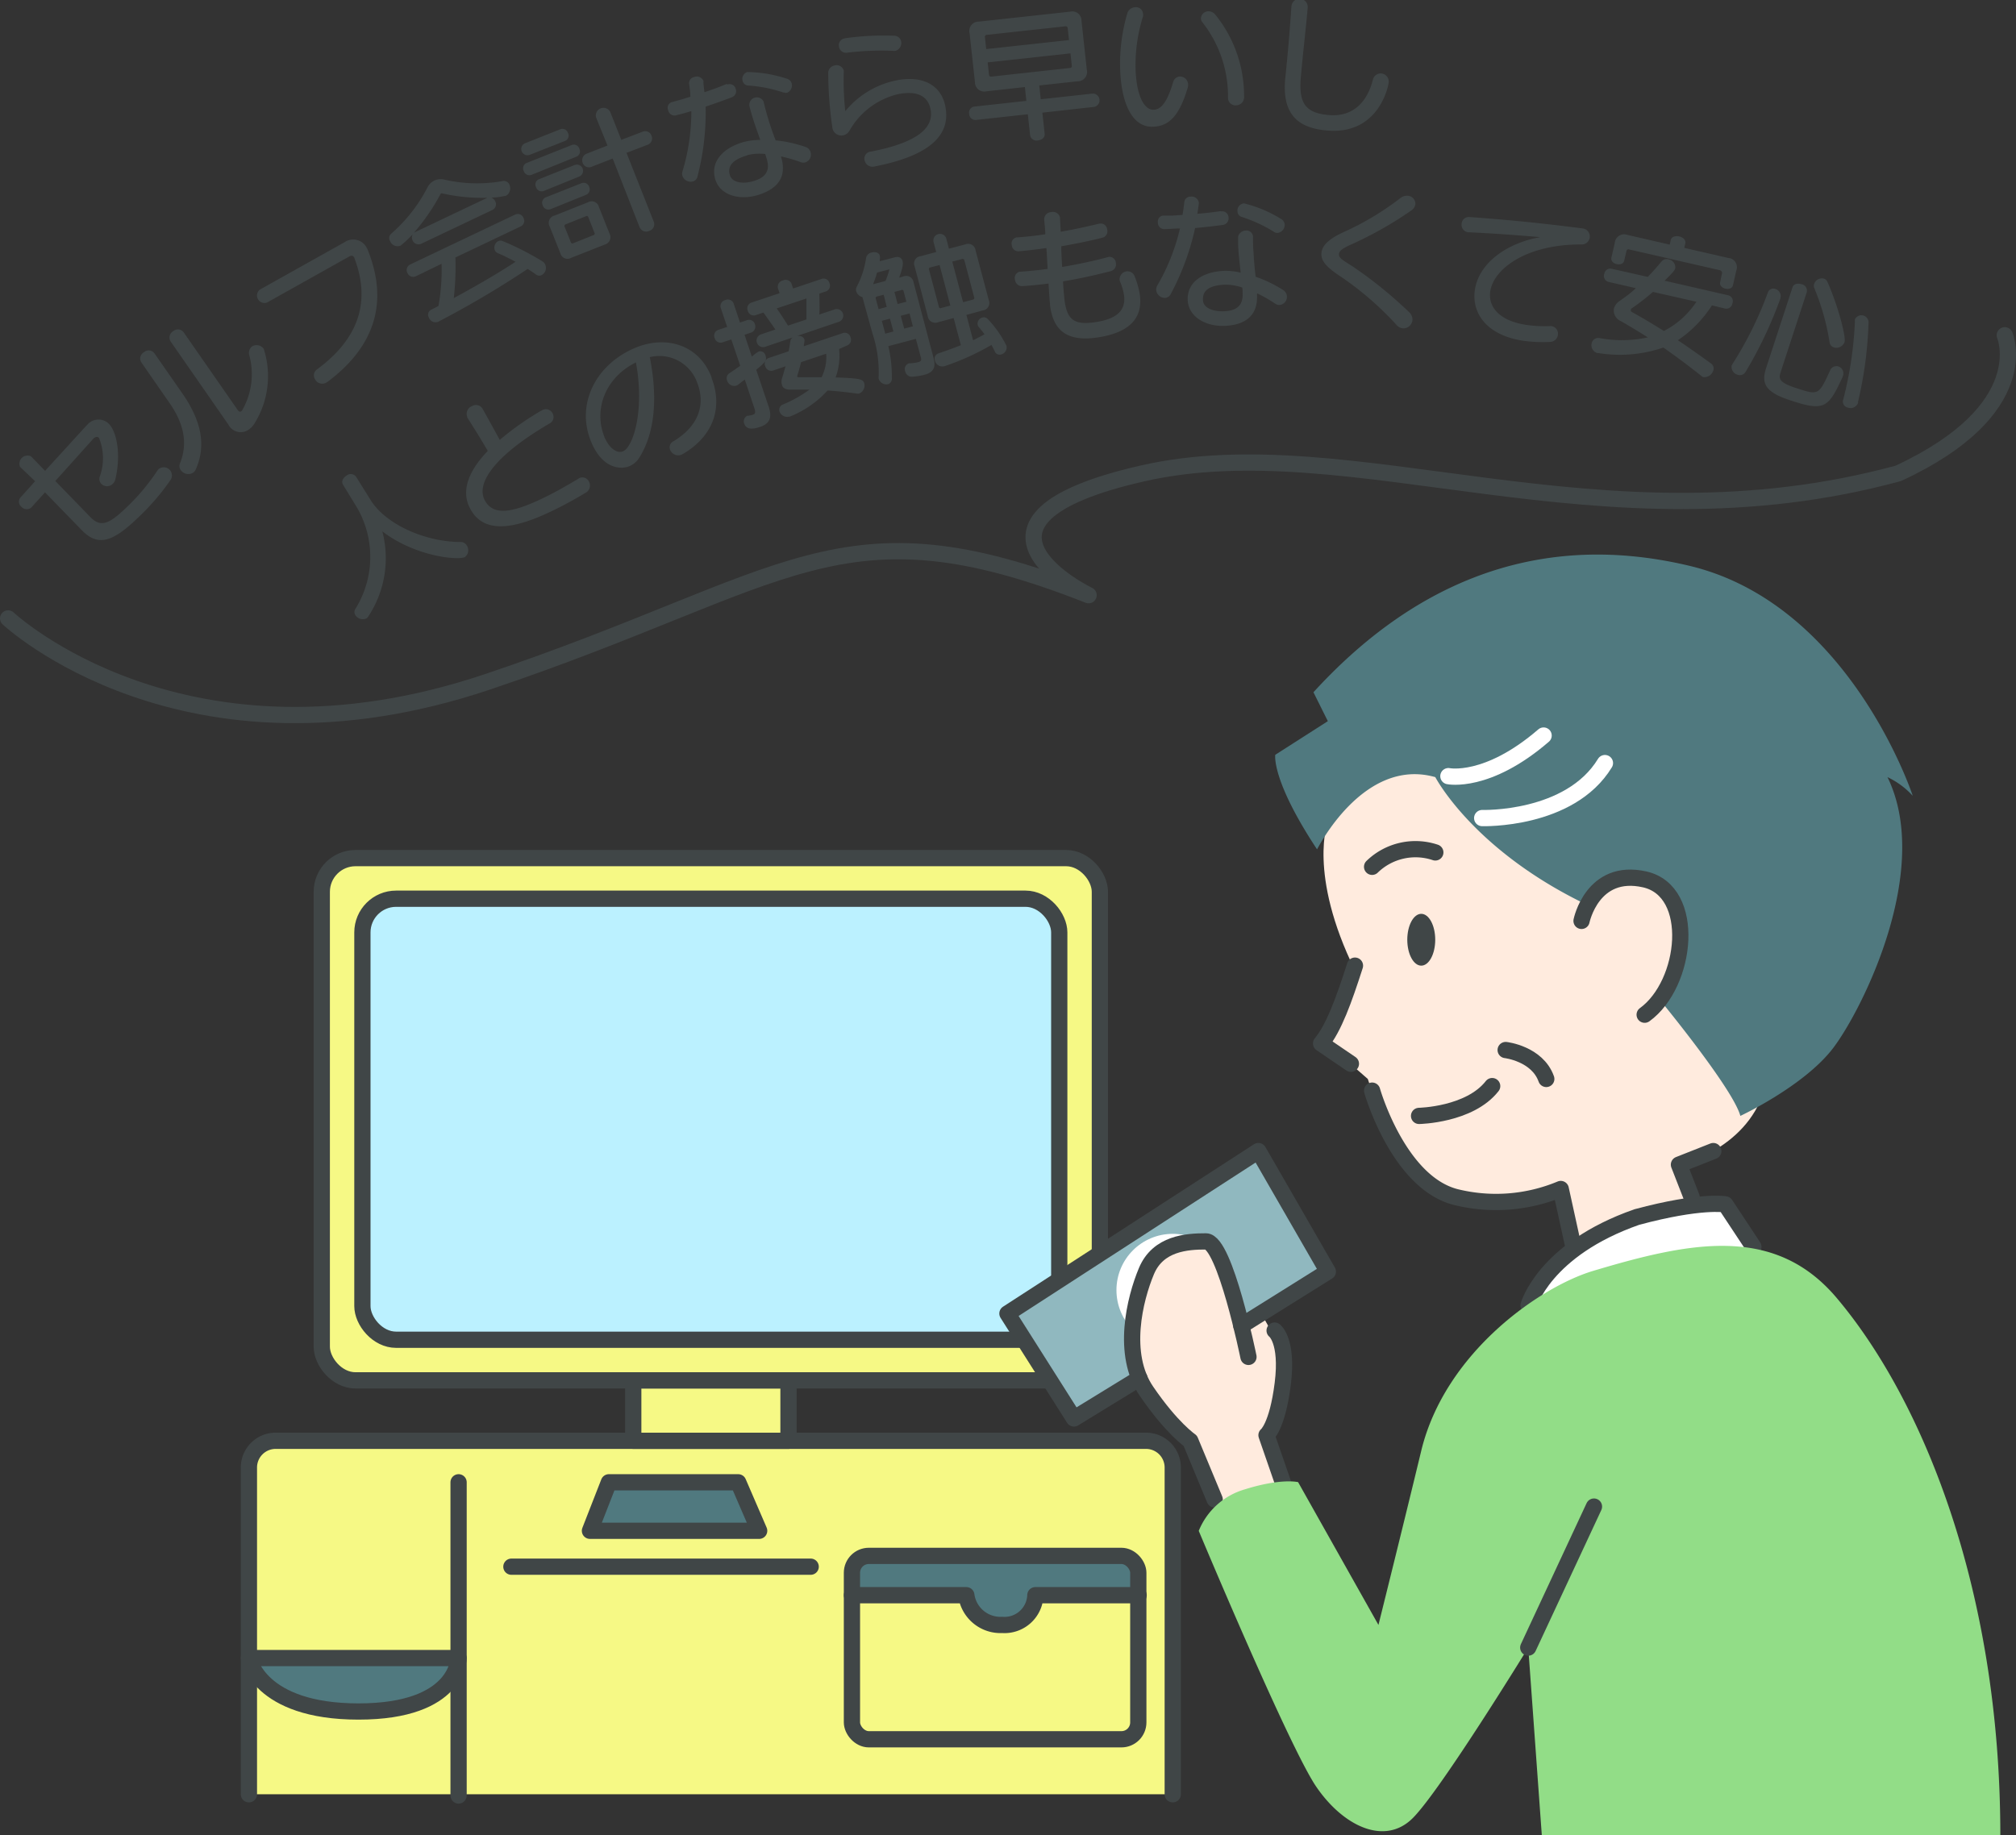 <svg id="レイヤー_1" data-name="レイヤー 1" xmlns="http://www.w3.org/2000/svg" viewBox="0 0 248.16 225.95"><rect x="0" y="0" width="248.16" height="225.95" fill="#333333" stroke="none"/><defs><style>.cls-1{fill:#404647;}.cls-10,.cls-2{fill:none;stroke-linecap:round;stroke-linejoin:round;stroke-width:2px;}.cls-2{stroke:#404647;}.cls-3{fill:#ffebde;}.cls-4{fill:#fff;}.cls-5{fill:#50797f;}.cls-6{fill:#f6f985;}.cls-7{fill:#bbf1ff;}.cls-8{fill:#90b8bf;}.cls-9{fill:#92dd87;}.cls-10{stroke:#fff;}</style></defs><g id="_02" data-name="02"><path class="cls-1" d="M183.43,361.42l-4.78,5.32,4.3,4.43c1.34,1.38,2.39.84,4.65-1.36a26,26,0,0,0,3.62-4.36.9.9,0,0,1,.15-.18,1,1,0,0,1,1.34.08,1,1,0,0,1,.11,1.28,28.65,28.65,0,0,1-3.9,4.54c-3.19,3.1-5,3.69-7,1.64l-4.54-4.67-1.7,1.88,0,0a.88.88,0,0,1-1.23-.13.79.79,0,0,1-.09-1.12l1.8-2L174.31,365a1,1,0,0,1,1.34-1.3l1.74,1.79,5.06-5.54.14-.14a1.81,1.81,0,0,1,2.68-.08c.8.82,1.56,3.39.77,6.8a1.11,1.11,0,0,1-.31.55,1,1,0,0,1-1.43,0,.87.87,0,0,1-.18-.88,6.65,6.65,0,0,0-.09-4.76.39.39,0,0,0-.57,0Z" transform="translate(-171.84 -307.52)"/><path class="cls-1" d="M189.24,352.14a.88.88,0,0,1,.33-1.26.87.87,0,0,1,1.28.14l3.48,5c2.07,3,3,6.06,1.65,9.2a1.1,1.1,0,0,1-.37.5,1.14,1.14,0,0,1-1.52-.32.86.86,0,0,1-.08-.87c1-2.51.4-4.95-1.3-7.39Zm3.61-2.57a.9.9,0,0,1,.32-1.28.88.88,0,0,1,1.29.16L201.1,358c.14.21.3.25.43.16a.46.46,0,0,0,.12-.12,8.94,8.94,0,0,0,.88-6.77,1,1,0,0,1,.34-1.1,1.06,1.06,0,0,1,1.44.32,11,11,0,0,1-1.12,9.13,2.55,2.55,0,0,1-.73.79,1.7,1.7,0,0,1-2.51-.62Z" transform="translate(-171.84 -307.52)"/><path class="cls-1" d="M204.73,344.76a.92.92,0,0,1-.89-1.59l10.43-5.84a1.86,1.86,0,0,1,2.71.7,2.11,2.11,0,0,1,.16.34c2.52,6.35.86,11.78-4.94,16.13a.78.78,0,0,1-.15.1,1,1,0,0,1-1.44-.4.89.89,0,0,1,.24-1.19c5.44-4,6.53-8.66,4.62-13.7,0,0,0-.08-.05-.11-.12-.21-.31-.26-.59-.1Z" transform="translate(-171.84 -307.52)"/><path class="cls-1" d="M223.7,337.53a.8.8,0,0,1-1.07-.41.84.84,0,0,1,0-.74,14.24,14.24,0,0,1-1.49,1.39,1,1,0,0,1-1.29-.58.71.71,0,0,1,.16-.91,19.25,19.25,0,0,0,4.42-5.63,1.88,1.88,0,0,1,.88-.9,1.78,1.78,0,0,1,1.25-.11,17.94,17.94,0,0,0,7.17.17.74.74,0,0,1,.81.43,1.07,1.07,0,0,1-.39,1.37,10.1,10.1,0,0,1-1.84.25.83.83,0,0,1,.49.44.78.78,0,0,1-.35,1.07Zm4.2,1.69a35.12,35.12,0,0,1-.2,5c3.49-1.88,6.25-3.57,7.6-4.47-.77-.41-1.51-.78-2.15-1.05a.73.73,0,0,1-.4-.37.91.91,0,0,1,.44-1.13.67.67,0,0,1,.52,0,34.6,34.6,0,0,1,4.89,2.49.82.82,0,0,1,.34.38,1,1,0,0,1-.45,1.33.63.63,0,0,1-.65-.07c-.33-.24-.68-.47-1.05-.7a118,118,0,0,1-11,6.5l0,0a.87.87,0,0,1-1.15-.49.7.7,0,0,1,.29-1c.31-.14.6-.3.88-.45a24.29,24.29,0,0,0,.38-5.19L223,341.55a.77.77,0,0,1-1-.41.75.75,0,0,1,.32-1.05l12.95-6.16a.74.74,0,0,1,1,.41.75.75,0,0,1-.32,1.05Zm3.93-7.35a22.36,22.36,0,0,1-5.56-.54.22.22,0,0,0-.11,0,.45.45,0,0,0-.1.09,25.11,25.11,0,0,1-3.26,4.74Z" transform="translate(-171.84 -307.52)"/><path class="cls-1" d="M237,326.6a.77.77,0,0,1-.56-1.43l4.36-1.73a.71.71,0,0,1,.95.44.7.7,0,0,1-.38,1Zm.31,2.43a.73.73,0,0,1-1-.46.71.71,0,0,1,.39-1l5.51-2.19a.7.7,0,0,1,.94.44.71.71,0,0,1-.38,1Zm1.47,2a.72.72,0,0,1-.95-.46.7.7,0,0,1,.39-1l4.35-1.73a.76.76,0,0,1,.56,1.42Zm.87,2.23a.73.73,0,0,1-1-.45.72.72,0,0,1,.39-1l4.37-1.73a.71.71,0,0,1,.95.43.73.73,0,0,1-.39,1Zm2.51,6a.91.91,0,0,1-1.35-.58l-1.3-3.26a.92.92,0,0,1,.59-1.36l4.11-1.63a.92.92,0,0,1,1.36.58l1.29,3.25a.94.94,0,0,1-.58,1.37Zm2.1-5a.2.2,0,0,0-.29-.12l-2.5,1a.2.2,0,0,0-.13.28l.77,1.93a.19.19,0,0,0,.28.12l2.51-1a.19.19,0,0,0,.12-.28Zm3-7.22-2.56,1a.82.82,0,0,1-1.13-.46.86.86,0,0,1,.49-1.14l2.56-1L245.22,322a.94.94,0,0,1,1.74-.69l1.36,3.43,2.61-1a.82.82,0,0,1,1.1.47.83.83,0,0,1-.46,1.13l-2.61,1,3.35,8.46a.85.85,0,0,1-.53,1.14.88.88,0,0,1-1.21-.45Z" transform="translate(-171.84 -307.52)"/><path class="cls-1" d="M261.41,317.91a.79.79,0,0,1,1,.57.8.8,0,0,1-.45,1c-1.13.44-2.21.81-3.26,1.17a31.59,31.59,0,0,1-1,8.6.79.79,0,0,1-.57.61,1.07,1.07,0,0,1-1.28-.67.93.93,0,0,1,0-.57,25.49,25.49,0,0,0,1.09-7.42c-.62.18-1.24.36-1.85.51a.79.79,0,0,1-1-.62.72.72,0,0,1,.47-1l1.12-.31,1.14-.35c0-.54-.09-1.08-.16-1.64a.76.76,0,0,1,.62-.78.88.88,0,0,1,1.15.47s0,.09,0,.13c0,.42.09.83.12,1.26.91-.3,1.81-.62,2.7-1Zm6.6,9c.79,2.72-.82,4-2.93,4.64-2.28.66-4.64,0-5.21-2s.8-3.76,3.48-4.54a8.12,8.12,0,0,1,2.08-.26c-.33-.94-.7-1.9-1.08-3.21-.09-.31-.18-.62-.27-1a.93.93,0,0,1,1.77-.49l0,.05c.15.65.32,1.24.47,1.78.34,1.14.66,2.06,1,2.92a16.28,16.28,0,0,1,3.7.82.93.93,0,0,1,.59.62,1,1,0,0,1-.61,1.26.88.88,0,0,1-.55,0,18.1,18.1,0,0,0-2.47-.72Zm-4.18-.26c-1.75.5-2.48,1.28-2.15,2.42.27.93,1.57,1.14,2.9.75s2.11-1.13,1.66-2.67c-.07-.23-.13-.45-.21-.67A6.37,6.37,0,0,0,263.83,326.62Zm4.47-7.73a17.12,17.12,0,0,0-4.36-.87.74.74,0,0,1-.68-.54.89.89,0,0,1,.57-1.12,16.18,16.18,0,0,1,4.87.82.87.87,0,0,1,.6.59,1,1,0,0,1-.57,1.14A.71.71,0,0,1,268.3,318.89Z" transform="translate(-171.84 -307.52)"/><path class="cls-1" d="M274.3,323.23a48.17,48.17,0,0,1-.51-6.73.94.94,0,0,1,.79-.92.9.9,0,0,1,1.12.63,1.62,1.62,0,0,1,0,.23,35.54,35.54,0,0,0,.19,4.77,10.88,10.88,0,0,1,6.32-3.8c3.32-.65,5.52.68,6,3.22.69,3.52-1.9,6.06-8.73,7.39a1,1,0,0,1-1.22-.79.87.87,0,0,1,.8-1.05c6-1.16,7.74-3.07,7.33-5.19-.31-1.61-1.59-2.35-4-1.88a9.36,9.36,0,0,0-6,4.53,1.16,1.16,0,0,1-.75.54,1.12,1.12,0,0,1-1.33-.88Zm1.55-11a34.06,34.06,0,0,1,6.06-.31.87.87,0,0,1,.86.72,1,1,0,0,1-.71,1.14.92.92,0,0,1-.24,0,35.24,35.24,0,0,0-5.75.23.85.85,0,0,1-.95-.75.82.82,0,0,1,.66-1Z" transform="translate(-171.84 -307.52)"/><path class="cls-1" d="M300.15,321.39l.28,2.58c.06.5-.36.78-.79.83a.8.8,0,0,1-1-.64l-.28-2.57-6.4.7a.77.77,0,0,1-.82-.75.75.75,0,0,1,.64-.9l6.4-.7-.18-1.7-4.72.52a1.15,1.15,0,0,1-1.43-1.15l-.66-6a1.15,1.15,0,0,1,1.15-1.43l11.2-1.22a1.14,1.14,0,0,1,1.43,1.14l.65,6a1.15,1.15,0,0,1-1.15,1.43l-4.7.51.18,1.7,6.41-.7a.83.83,0,0,1,.18,1.64ZM303.27,311a.24.24,0,0,0-.29-.24l-9.66,1.05a.24.24,0,0,0-.24.3l.16,1.45,10.19-1.11Zm.34,3.09-10.19,1.11.16,1.51a.24.24,0,0,0,.3.24l9.66-1.06a.23.23,0,0,0,.23-.3Z" transform="translate(-171.84 -307.52)"/><path class="cls-1" d="M309.72,315.9a21.85,21.85,0,0,1,.88-6.71,1.05,1.05,0,0,1,1-.78.86.86,0,0,1,.94.8.93.93,0,0,1,0,.33,20,20,0,0,0-.92,6.38c.1,3.46,1.1,5.14,2.2,5.11.93,0,1.68-.9,2.42-3.37a.91.91,0,0,1,.85-.72,1,1,0,0,1,1,1,1.07,1.07,0,0,1-.06.42c-1.05,3.52-2.35,4.71-4.28,4.76C311.22,323.22,309.84,320.25,309.72,315.9ZM323,319.56a14.68,14.68,0,0,0-3.14-9.28.76.76,0,0,1-.19-.49.92.92,0,0,1,.93-.88,1.08,1.08,0,0,1,.82.39,15.89,15.89,0,0,1,3.56,10.12,1,1,0,0,1-1,1.07A.92.92,0,0,1,323,319.56Z" transform="translate(-171.84 -307.52)"/><path class="cls-1" d="M331.93,317.51c-.16,3,.88,4,3.7,4.19,2.61.15,4.46-1.43,5.2-4.35a1,1,0,0,1,1-.79,1,1,0,0,1,.95,1.1c0,.25-1.07,6.29-7.26,5.95-3.7-.21-5.74-1.82-5.51-5.91a6,6,0,0,1,.06-.72c.34-3.37.51-5.38.74-8.69a1,1,0,0,1,2,.17v.05c-.28,3.12-.56,5.29-.85,8.57Z" transform="translate(-171.84 -307.52)"/><path class="cls-1" d="M214.07,367.21c-.26-.41,0-.87.42-1.13a.82.82,0,0,1,1.18.13l1.78,2.86c1.92,3.09,6.87,5.19,11.11,5.18a.85.85,0,0,1,.74.43,1.06,1.06,0,0,1-.21,1.41c-.74.45-6.08,0-10.19-3.15a13,13,0,0,1-1.76,10.53.6.6,0,0,1-.2.19,1.08,1.08,0,0,1-1.35-.39.73.73,0,0,1,0-.79,12.11,12.11,0,0,0,.23-12.41Z" transform="translate(-171.84 -307.52)"/><path class="cls-1" d="M243.1,366.41a.89.89,0,0,1,1.25.43,1,1,0,0,1-.39,1.33c-1.36.81-2.7,1.56-4,2.18-4.83,2.36-8.69,3-10.32-.36-1-2-.21-4.41,2.24-6.95-.83-1.44-1.64-2.73-2.53-4.13l0-.1a1,1,0,0,1,.6-1.29.94.94,0,0,1,1.3.34c.72,1.29,1.39,2.51,2.11,3.82a34.93,34.93,0,0,1,5.07-3.58l.12-.06a.92.92,0,0,1,1.32.39.9.9,0,0,1-.38,1.23c-6.64,3.87-9.08,7.29-8,9.41s3.66,1.51,7.46-.35c1.25-.61,2.62-1.38,4.07-2.25Z" transform="translate(-171.84 -307.52)"/><path class="cls-1" d="M259.45,354.1c1.45,3.84,0,7.22-3.51,9.29l-.19.1a1.07,1.07,0,0,1-1.41-.56.83.83,0,0,1,.4-1.08c3.3-2,3.83-4.66,3-7l-.06-.16a4.94,4.94,0,0,0-5.85-3.2c1,5.1.6,9.36-1.28,12.35a2.61,2.61,0,0,1-1.27,1.09c-.92.37-3.28.45-4.71-3.11-1.88-4.68.73-9.57,5.6-11.53,3.62-1.46,7.62-.39,9.22,3.57Zm-13.21,7.21c0,.1.1.21.15.33.54,1.1,1.42,1.74,2.13,1.45,1.27-.51,2.69-5.06,1.6-10.95C246.35,354,244.88,357.93,246.24,361.31Z" transform="translate(-171.84 -307.52)"/><path class="cls-1" d="M263.52,354.24c-.81.65-.9.71-1.07.77a.93.93,0,0,1-1.11-.65.74.74,0,0,1,.3-.9c.44-.28.88-.6,1.32-.9l-1.1-3.25-1.11.37a.76.76,0,0,1-.94-.54.75.75,0,0,1,.43-1l1.11-.37-.8-2.37a.77.77,0,0,1,.58-.94.76.76,0,0,1,1,.38l.8,2.39.84-.28a.74.74,0,0,1,1,.51.78.78,0,0,1-.45,1l-.83.28.9,2.69a5,5,0,0,1,.85-.64.67.67,0,0,1,.83.5c.21.61-.07.86-1.14,1.76l1.53,4.54c.46,1.38.09,2.09-1,2.47-.55.18-1.66.55-2-.35a.78.78,0,0,1,.36-1h.11a4,4,0,0,0,.57-.12c.3-.1.38-.28.2-.81Zm2.44-4a.81.81,0,0,1-.51-1.53l1.84-.62c-.51-.74-1.09-1.55-1.48-2.09l-.92.31a.75.75,0,0,1-1-.53.74.74,0,0,1,.44-1l3.47-1.16-.19-.57a.79.79,0,0,1,.6-1,.78.78,0,0,1,1.07.42l.19.57,3.48-1.17a.74.74,0,0,1,1,.53.75.75,0,0,1-.45,1l-.8.27c0,.71.05,1.62,0,2.57l1.95-.65a.81.81,0,0,1,.51,1.53Zm9.17.25a7.75,7.75,0,0,1-.43,3.5c3,.1,3.36.22,3.52.7a1.09,1.09,0,0,1-.6,1.28.83.83,0,0,1-.35,0c-1.25-.17-2.41-.3-3.56-.37a12.56,12.56,0,0,1-4.67,3.22l-.08,0a1,1,0,0,1-1.16-.62.7.7,0,0,1,.44-.89,15.4,15.4,0,0,0,3.24-1.82c-.78,0-1.57,0-2.38,0-.55,0-.9-.19-1-.57a1.34,1.34,0,0,1,0-.81c.17-.53.43-1.49.43-1.49l-1.5.51a.77.77,0,0,1-1-.54.75.75,0,0,1,.45-1l2.44-.82c.08-.42.15-.85.21-1.28a.75.75,0,0,1,.56-.55c.44-.15,1-.06,1.16.35.05.15,0,.31-.07.86l4.81-1.62a.73.73,0,0,1,.95.53.75.75,0,0,1-.44,1Zm-7.68-5c.45.63.93,1.38,1.39,2.12l2.27-.76c0-.94,0-1.83,0-2.58Zm3,6.62c-.14.56-.29,1.12-.47,1.66a.2.2,0,0,0,0,.11.14.14,0,0,0,.13.09c.73,0,1.75,0,2.86,0a5.53,5.53,0,0,0,.57-2.9Z" transform="translate(-171.84 -307.52)"/><path class="cls-1" d="M284.58,349.24l-3.39.9a15.92,15.92,0,0,1,.43,3.94.7.7,0,0,1-.49.75,1,1,0,0,1-1.13-.67,1,1,0,0,1,0-.3,15.21,15.21,0,0,0-.78-5.34L278,344.1a1.09,1.09,0,0,1-.77-.73.75.75,0,0,1,.08-.56,11,11,0,0,0,1.15-3.58.85.85,0,0,1,.68-.62c.43-.12.93,0,1,.41a.82.82,0,0,1,0,.41c0,.08,0,.16,0,.25l1.81-.47c.59-.16.92.09,1,.49.05.19.1.59-.43,2l.51-.14a.92.92,0,0,1,1.27.74l2.45,9.26c.32,1.22,0,1.82-1.17,2.12a8.78,8.78,0,0,1-1.4.22.83.83,0,0,1-.91-.65.75.75,0,0,1,.46-1l.13,0a5.26,5.26,0,0,0,1-.14c.33-.08.43-.22.35-.52Zm-4.78-8.16a13.69,13.69,0,0,1-.49,1.44l1.53-.41a10.13,10.13,0,0,0,.48-1.43Zm.82,2.73-.82.21a.2.2,0,0,0-.16.27l.35,1.29,1-.27Zm.77,2.94-1,.27.42,1.58,1-.27Zm1.68-3.37a.18.18,0,0,0-.26-.15l-.87.23.39,1.49,1.08-.28Zm.73,2.73-1.08.29.42,1.58,1.07-.28Zm7,.18.82,3.12c.55-.26,1-.51,1.41-.74-.23-.3-.46-.59-.7-.88a.56.56,0,0,1-.14-.26.79.79,0,0,1,.59-.92.65.65,0,0,1,.67.21,13.14,13.14,0,0,1,2.29,3.29.9.9,0,0,1-.67,1.05.62.62,0,0,1-.76-.34c-.14-.3-.28-.56-.43-.83a31,31,0,0,1-5.82,2.63l-.05,0a.93.93,0,0,1-1.09-.72.68.68,0,0,1,.46-.88c.93-.31,1.86-.65,2.74-1l-.89-3.34-1.91.51a.93.93,0,0,1-1.28-.75l-1.61-6.11a.91.91,0,0,1,.74-1.27l1.91-.51-.32-1.22a.81.81,0,0,1,1.57-.41l.32,1.22,2-.53a.92.92,0,0,1,1.28.75l1.62,6.1a.92.92,0,0,1-.75,1.28Zm-3.3-6.14-1.15.3a.19.19,0,0,0-.15.27l1.21,4.57a.19.19,0,0,0,.26.16l1.15-.31Zm3.05-.58a.2.2,0,0,0-.27-.16l-1.22.32,1.33,5,1.21-.32a.2.2,0,0,0,.16-.27Z" transform="translate(-171.84 -307.52)"/><path class="cls-1" d="M308.29,339.15a.8.8,0,0,1,.91.75.86.86,0,0,1-.62,1c-1.9.49-3.89.94-5.88,1.26,0,.49.13,2,.22,2.61.36,2.33,1.43,2.77,3.83,2.4,2.9-.44,3.69-1.69,3.44-3.37a6.88,6.88,0,0,0-.46-1.57,1.11,1.11,0,0,1-.07-.22,1,1,0,0,1,.85-1.08.93.93,0,0,1,1,.61,10.59,10.59,0,0,1,.62,2.16c.4,2.6-.79,4.7-5.14,5.36-3.9.6-5.44-.95-5.87-3.74,0-.14-.07-.46-.21-2.89-1.09.14-2.18.25-3.25.32a.87.87,0,0,1-.88-.78.8.8,0,0,1,.58-1l.11,0c.81-.05,1.63-.14,2.48-.23l.85-.11c-.05-.85-.09-1.7-.15-2.57-1.2.17-2.36.31-3.44.4a.82.82,0,0,1-.83-.78.76.76,0,0,1,.59-.93h.07c1.1-.08,2.28-.2,3.47-.39,0-.59-.09-1.18-.13-1.8a.87.87,0,0,1,.83-.92.9.9,0,0,1,1.11.63l0,.1.09,1.68c1.64-.28,3.27-.64,4.75-1h.09a.77.77,0,0,1,.87.72.8.8,0,0,1-.52,1c-1.56.4-3.33.76-5.12,1.07,0,.85.06,1.7.1,2.55,1.95-.33,3.87-.74,5.59-1.2Z" transform="translate(-171.84 -307.52)"/><path class="cls-1" d="M322.22,333.54a.78.78,0,0,1,.85.79.81.81,0,0,1-.68.88c-1.2.17-2.33.28-3.44.39a31.46,31.46,0,0,1-3,8.13.84.84,0,0,1-.7.47,1.08,1.08,0,0,1-1.09-1,1,1,0,0,1,.15-.55,25.46,25.46,0,0,0,2.78-7c-.65,0-1.3.07-1.93.08a.79.79,0,0,1-.79-.83.73.73,0,0,1,.68-.84l1.17,0,1.18-.08c.1-.53.16-1.07.23-1.63a.75.75,0,0,1,.78-.62.89.89,0,0,1,1,.73.53.53,0,0,0,0,.13c-.06.41-.11.83-.18,1.25,1-.08,1.91-.19,2.85-.32Zm4.35,10.26c.14,2.82-1.73,3.73-3.92,3.84-2.38.11-4.51-1.1-4.61-3.17s1.65-3.47,4.43-3.6a7.82,7.82,0,0,1,2.09.22c-.1-1-.24-2-.31-3.38,0-.32,0-.64,0-1s.43-.78.88-.8a.81.81,0,0,1,.95.72v.06c0,.66,0,1.28.06,1.83.06,1.19.16,2.16.26,3.07a16,16,0,0,1,3.41,1.65,1,1,0,0,1,.44.74,1,1,0,0,1-.89,1.09.92.92,0,0,1-.53-.15,16.74,16.74,0,0,0-2.24-1.28Zm-4-1.23c-1.82.09-2.71.68-2.65,1.87,0,1,1.26,1.47,2.65,1.4s2.31-.62,2.23-2.22c0-.24,0-.47-.05-.7A6.41,6.41,0,0,0,322.56,342.57Zm6.13-6.48a17.75,17.75,0,0,0-4-1.86.72.72,0,0,1-.53-.67.88.88,0,0,1,.81-1,15.62,15.62,0,0,1,4.55,1.92.85.85,0,0,1,.45.71,1,1,0,0,1-.82,1A.73.73,0,0,1,328.69,336.09Z" transform="translate(-171.84 -307.52)"/><path class="cls-1" d="M334.5,338.73c.05-1,.93-1.79,2.68-2.61a34.7,34.7,0,0,0,7-4.18,1.32,1.32,0,0,1,.89-.32,1,1,0,0,1,1,1,1.11,1.11,0,0,1-.53.83,45.9,45.9,0,0,1-7,4c-1.27.57-1.86.87-1.88,1.37s.49.73,1.8,1.58a52.47,52.47,0,0,1,6.82,5.54,1.25,1.25,0,0,1,.43.94,1.13,1.13,0,0,1-1.15,1.07,1.17,1.17,0,0,1-.81-.42,39,39,0,0,0-6.7-5.84C335,340.36,334.46,339.61,334.5,338.73Z" transform="translate(-171.84 -307.52)"/><path class="cls-1" d="M352.59,336.12a.93.93,0,0,1-.83-1.08.88.88,0,0,1,.94-.8c3.55.26,7.66.59,14,1.41a1,1,0,0,1,.83,1.13,1,1,0,0,1-1,.84c-6.77-.05-10.86,3-11.25,5.8-.26,1.89,1.11,3.65,4.64,4.13a16.17,16.17,0,0,0,2.69.12.66.66,0,0,1,.2,0,.94.94,0,0,1,.8,1.09,1,1,0,0,1-1,.86,17.77,17.77,0,0,1-3.09-.12c-4.78-.66-6.51-3.5-6.14-6.22.48-3.46,4.08-5.87,8.05-6.56-3.28-.29-6-.47-8.67-.6Z" transform="translate(-171.84 -307.52)"/><path class="cls-1" d="M382.57,345.12a14.81,14.81,0,0,1-4.19,4.29c1.28.86,2.62,1.8,4.09,2.87a.73.73,0,0,1,.29.77,1.15,1.15,0,0,1-1.21.9.46.46,0,0,1-.26-.13c-1.52-1.21-3.08-2.38-4.7-3.51a16.55,16.55,0,0,1-8,.68l-.12,0a1,1,0,0,1-.71-1.18.83.83,0,0,1,1-.66,15.06,15.06,0,0,0,5.92-.09c-1.08-.69-2.18-1.35-3.31-2a1.43,1.43,0,0,1-.87-1.53,1.7,1.7,0,0,1,.7-.95c.73-.52,1.42-1,2-1.58l-3.35-.77a.76.76,0,0,1-.53-1,.75.75,0,0,1,.9-.62l4.45,1c.6-.61,1.15-1.24,1.69-1.89a.82.82,0,0,1,.86-.27,1,1,0,0,1,.84,1.08c-.06.27-.27.52-1.32,1.55l7.81,1.79a.74.74,0,0,1,.54,1,.75.75,0,0,1-.9.64Zm1.25-4c0-.17-.13-.3-.31-.34l-11.14-2.55a.24.24,0,0,0-.32.2l-.28,1.19c-.09.39-.52.51-.92.42s-.74-.39-.66-.78l.42-1.82a1.15,1.15,0,0,1,1.55-1l5.22,1.2.12-.57c.1-.43.61-.54,1.05-.44s.84.42.74.85l-.12.56,5.4,1.24a1.14,1.14,0,0,1,1,1.55l-.41,1.81c-.09.39-.52.51-.92.42s-.75-.39-.66-.78Zm-8.51,2.34a30.76,30.76,0,0,1-2.57,2,.25.25,0,0,0-.15.2.26.26,0,0,0,.17.3c1.36.75,2.62,1.51,3.9,2.31a10.61,10.61,0,0,0,4-3.6Z" transform="translate(-171.84 -307.52)"/><path class="cls-1" d="M391,344.26a51.59,51.59,0,0,1-4.3,9.07.82.82,0,0,1-1,.32,1,1,0,0,1-.7-1.12,1.39,1.39,0,0,1,.11-.21,45.08,45.08,0,0,0,4.34-8.77.71.71,0,0,1,.94-.45.9.9,0,0,1,.61,1.11Zm7.65,9.69c-1.7,3.65-2.16,4.26-6.15,2.95-3.19-1-3.94-2-3.26-4.07l3.24-9.91c.15-.48.67-.55,1.12-.41a.81.81,0,0,1,.64,1l-3.2,9.8c-.26.79-.3,1.29,1.94,2,2.68.88,2.73.89,4.12-2.14a.84.84,0,0,1,1.05-.53.9.9,0,0,1,.54,1.18Zm-1.09-3.67a.72.72,0,0,1-.51-.64,29.23,29.23,0,0,0-1.88-6.65.73.73,0,0,1,0-.56,1,1,0,0,1,1.2-.6.72.72,0,0,1,.41.38c1.27,2.83,2.33,6.79,2.11,7.44A1.08,1.08,0,0,1,397.53,350.28Zm3,6.85a1,1,0,0,1-1.3.56.75.75,0,0,1-.52-1,46.29,46.29,0,0,0,1.43-9.59,1.64,1.64,0,0,1,0-.25.88.88,0,0,1,1.68.32,48.62,48.62,0,0,1-1.3,9.84Z" transform="translate(-171.84 -307.52)"/><path class="cls-2" d="M172.84,383.66s21.67,20.36,59,7.81,43.33-22.78,74-10.67c0,0-19-9.17,6.67-15s56.23,10,93,0c17-7.89,13.11-17,13.11-17" transform="translate(-171.84 -307.52)"/><path class="cls-3" d="M335.29,408.66s-2.5,6.42,3.34,18.33l-3.87,8.62,5.45,4.75s4.41,14,9.92,14.55,13.83-1,13.83-1l1.56,8.08s-5.28,3.09-5.84,7.75l27.95-7.41-3.45-6.53L380,456l-1.45-5.06s8.11-1.8,10.44-9.11l-19.08-48.14-34.59,11.83Z" transform="translate(-171.84 -307.52)"/><path class="cls-4" d="M360,470.24a12.93,12.93,0,0,1,8.61-10.82,74.23,74.23,0,0,1,15.61-3.62l4.78,7.78Z" transform="translate(-171.84 -307.52)"/><path class="cls-5" d="M348.52,403.2s4.61,8.89,18.4,15.59c0,0,2.26-4.63,6.87-3.71s7.84,6.85,2.5,15.7c0,0,8.89,10.8,9.78,14.13,0,0,7.89-3.68,11.45-8.39s12.22-21.94,6.66-33.32a10,10,0,0,1,3.11,2.3s-7.72-23.61-27.5-28.32-34.94,3.16-46.27,15.57l1.77,3.56-6.47,4.14s-.53,3.06,5.14,11.64C334,412.09,339.63,400.68,348.52,403.2Z" transform="translate(-171.84 -307.52)"/><path class="cls-6" d="M312.91,484.91h-44v-7.44h34.18a4.15,4.15,0,0,0,4.15-4.15v-56a4.15,4.15,0,0,0-4.15-4.15H215.6a4.15,4.15,0,0,0-4.15,4.15v56a4.15,4.15,0,0,0,4.15,4.15h34.19v7.44h-44a3.29,3.29,0,0,0-3.29,3.29v40.23H316.2V488.2A3.29,3.29,0,0,0,312.91,484.91Z" transform="translate(-171.84 -307.52)"/><rect class="cls-7" x="44.61" y="110.65" width="85.78" height="54.3" rx="4.15"/><path class="cls-5" d="M278.18,499.63s32.39-.55,32.78,0a20.59,20.59,0,0,1,.8,4.06l-12.19.72s-2.17,3.15-4.6,2.78-4.4-3.61-4.4-3.61l-13.5.34S276.07,500,278.18,499.63Z" transform="translate(-171.84 -307.52)"/><polygon class="cls-5" points="92.87 188.47 73.45 188.47 75.28 183.06 90.7 183.06 92.87 188.47"/><path class="cls-5" d="M228.29,511l-26.16.67s4.6,7.5,13.26,6.58S228.29,515,228.29,511Z" transform="translate(-171.84 -307.52)"/><rect class="cls-2" x="44.61" y="110.65" width="85.78" height="54.3" rx="4.15"/><rect class="cls-2" x="39.61" y="105.65" width="95.78" height="64.3" rx="4.15"/><rect class="cls-2" x="77.95" y="169.95" width="19.11" height="7.44"/><path class="cls-2" d="M202.48,528.43V488.2a3.29,3.29,0,0,1,3.29-3.29H312.91a3.29,3.29,0,0,1,3.29,3.29v40.23" transform="translate(-171.84 -307.52)"/><line class="cls-2" x1="56.45" y1="182.5" x2="56.45" y2="221.06"/><path class="cls-2" d="M228.29,511.66H202.48s1.16,6.58,13.49,6.58S228.29,511.66,228.29,511.66Z" transform="translate(-171.84 -307.52)"/><line class="cls-2" x1="62.95" y1="192.89" x2="99.79" y2="192.89"/><polygon class="cls-2" points="74.95 182.5 72.62 188.47 93.45 188.47 90.87 182.5 74.95 182.5"/><rect class="cls-2" x="104.87" y="191.56" width="35.25" height="22.58" rx="2.08"/><path class="cls-2" d="M276.71,503.92h14.08a4.24,4.24,0,0,0,4.42,3.66,3.8,3.8,0,0,0,4.08-3.66H312" transform="translate(-171.84 -307.52)"/><polygon class="cls-8" points="152.64 162.55 162.62 156.47 154.35 142.07 124.01 161.31 132.2 174.64 152.64 162.55"/><circle class="cls-4" cx="144.36" cy="158.84" r="6.93"/><path class="cls-3" d="M329.9,490.74l-2.16-6.5s3.47-4.36.55-12.88l-1.21-2.14-2.6.85s-2.4-10-4.1-10.08-6.68,1-7.13,3.44-3.68,11.29,1.08,17.26,4.46,4.22,4.46,4.22l3.25,8.67Z" transform="translate(-171.84 -307.52)"/><path class="cls-2" d="M338.63,426.41c-1.34,4.17-2.59,7.67-4.17,9.58l3.67,2.5" transform="translate(-171.84 -307.52)"/><path class="cls-2" d="M340.74,441.8s3.22,11.33,10.33,13.11a20.67,20.67,0,0,0,12.89-1l1.56,7.11" transform="translate(-171.84 -307.52)"/><path class="cls-2" d="M360,468.24s1.89-6.88,13.33-10.88c7.89-2.12,10.89-1.56,10.89-1.56l3.45,5.22" transform="translate(-171.84 -307.52)"/><polyline class="cls-2" points="208.23 147.39 206.67 143.39 210.9 141.72"/><path class="cls-2" d="M366.52,420.9s1.33-6.56,7.77-5.11,5.23,12.88,0,16.66" transform="translate(-171.84 -307.52)"/><path class="cls-2" d="M346.52,444.91s6.22-.11,9-3.67" transform="translate(-171.84 -307.52)"/><path class="cls-2" d="M357.18,436.8s3.89.44,5,3.56" transform="translate(-171.84 -307.52)"/><ellipse class="cls-1" cx="174.95" cy="115.7" rx="1.72" ry="3.19"/><path class="cls-2" d="M340.74,414.24a7.66,7.66,0,0,1,7.78-1.77" transform="translate(-171.84 -307.52)"/><path class="cls-2" d="M329.74,490l-2-5.78s1.33-1,2-6.33-1-6.55-1-6.55" transform="translate(-171.84 -307.52)"/><path class="cls-2" d="M325.52,474.58s-2.89-14.22-5.23-14.22-5.89.22-7.33,3.66-3.11,10.22,0,14.78,5.4,6.11,5.4,6.11l3,7.22" transform="translate(-171.84 -307.52)"/><polyline class="cls-2" points="140.26 169.7 132.2 174.64 124.01 161.72 154.9 141.72 163.45 156.56 152.8 163.22"/><path class="cls-9" d="M418.07,533.47c0-30.45-9.68-53.73-20.11-66.11-7.67-9.12-18.1-6.94-30.11-3.34-6.53,2-18.14,10.06-21.06,22.11-2.22,9.21-5.27,21.45-5.27,21.45L331.63,490s-2.07-.52-6.56.89A8.73,8.73,0,0,0,319.4,496s11.12,26.59,14.45,31.48,8.44,7.33,11.89,3.89,14.22-21,14.22-21l1.67,23.1" transform="translate(-171.84 -307.52)"/><path class="cls-10" d="M354.29,408.24s10.78.34,15.11-6.77" transform="translate(-171.84 -307.52)"/><path class="cls-10" d="M350.13,403.08s4.77,1,11.72-5" transform="translate(-171.84 -307.52)"/><line class="cls-2" x1="188.12" y1="202.85" x2="196.21" y2="185.49"/></g></svg>